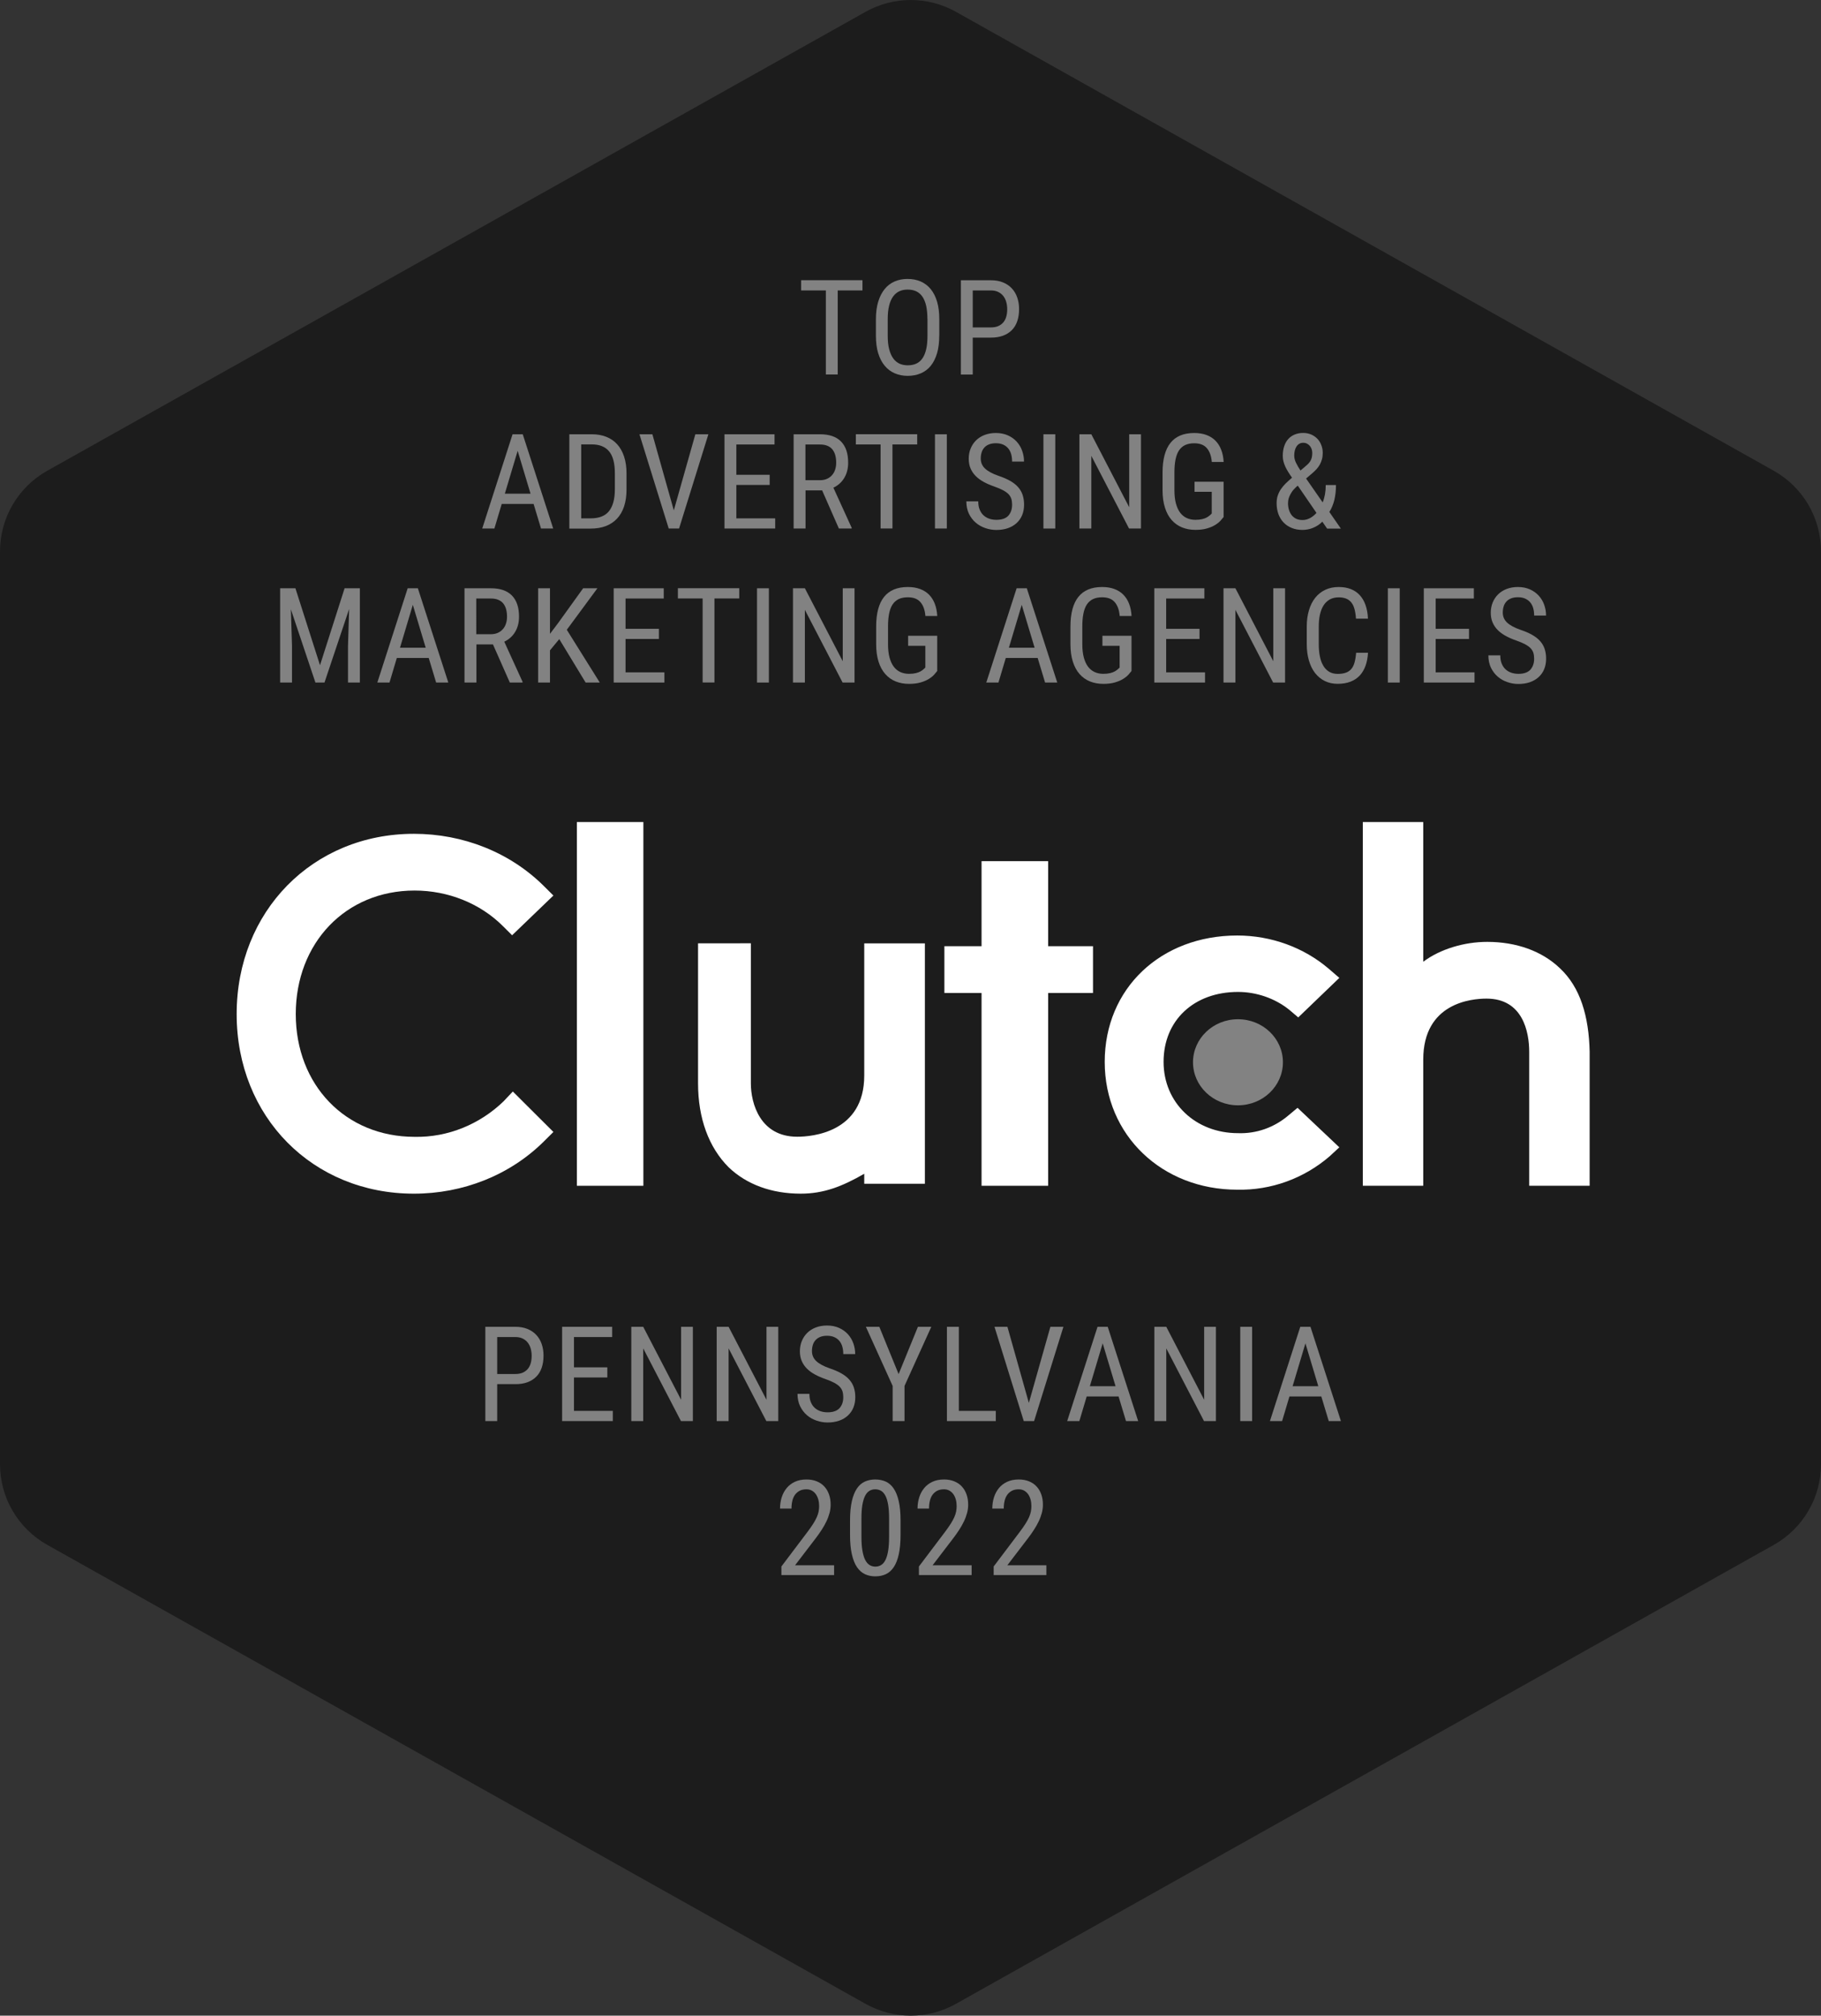 <?xml version="1.0" encoding="utf-8"?>
<!-- Generator: Adobe Illustrator 28.2.0, SVG Export Plug-In . SVG Version: 6.00 Build 0)  -->
<svg version="1.1" id="Layer_1" xmlns="http://www.w3.org/2000/svg" xmlns:xlink="http://www.w3.org/1999/xlink" x="0px" y="0px"
	 viewBox="0 0 357.65 395.78" style="enable-background:new 0 0 357.65 395.78;" xml:space="preserve">
<rect x="0" y="0" width="357.65" height="395.78" fill="#333333" stroke="none"/>
<style type="text/css">
	.st0{fill:#1C1C1C;}
	.st1{fill:#FFFFFF;}
	.st2{fill:#828282;}
</style>
<g>
	<path class="st0" d="M357.65,108.27v179.24c0,6.56-3.54,12.61-9.27,15.83l-160.63,90.12c-5.51,3.09-12.24,3.09-17.75,0L9.27,303.33
		C3.55,300.12,0,294.07,0,287.51V108.27c0-6.56,3.55-12.62,9.27-15.83L170,2.32c5.51-3.09,12.24-3.09,17.75,0l160.63,90.12
		C354.1,95.65,357.65,101.7,357.65,108.27z"/>
</g>
<g>
	<path class="st1" d="M126.35,161.41H113.3v71.42h13.06V161.41z"/>
	<path class="st1" d="M169.74,211.19c0,11.17-10.23,12.01-13.17,12.01c-7.28,0-9.1-6.56-9.1-10.47v-27.51H137.1v27.51
		c0,6.84,2.1,12.57,6.02,16.48c3.5,3.35,8.4,5.17,14.15,5.17c4.48,0,8.12-1.4,12.47-3.91v1.96h11.91v-47.2h-11.91V211.19z"/>
	<path class="st1" d="M205.86,169.09h-13.08v16.7h-7.3v9.18h7.3v37.86h13.08v-37.86h8.81v-9.18h-8.81V169.09z"/>
	<path class="st1" d="M253.03,219.03c-2.78,2.36-6.26,3.6-9.88,3.47c-8.35,0-14.62-5.96-14.62-14c0-8.18,5.99-13.73,14.62-13.73
		c3.62,0,7.24,1.25,10.02,3.47l1.81,1.53l8.07-7.76l-2.09-1.8c-4.87-4.16-11.28-6.52-17.96-6.52c-15.03,0-26.03,10.4-26.03,24.82
		c0,14.42,11.28,25.09,26.03,25.09c6.68,0.14,13.09-2.22,18.1-6.52l1.95-1.8l-8.21-7.76L253.03,219.03z"/>
	<path class="st1" d="M306.34,190.09c-3.49-3.34-8.52-5.15-14.24-5.15c-4.47,0-9.22,1.39-12.57,3.9v-27.43h-11.87v71.42h11.87
		v-24.78c0-11.14,9.49-11.97,12.43-11.97c7.12,0,8.38,6.54,8.38,10.44v26.31h11.87v-26.31
		C312.06,199.56,310.39,193.85,306.34,190.09z"/>
	<path class="st2" d="M243.14,217.03c4.88,0,8.83-3.78,8.83-8.45c0-4.67-3.95-8.45-8.83-8.45c-4.88,0-8.83,3.78-8.83,8.45
		C234.31,213.25,238.27,217.03,243.14,217.03z"/>
	<path class="st1" d="M98.9,216.25c-4.61,4.46-10.9,7.11-17.47,6.97c-13.56,0-23.34-10.17-23.34-24.11s9.78-24.25,23.34-24.25
		c6.57,0,12.86,2.51,17.33,6.97l1.82,1.81l8.11-7.8l-1.82-1.81c-6.71-6.69-15.94-10.31-25.58-10.31c-19.85,0-34.81,15.19-34.81,35.4
		c0,20.21,14.96,35.26,34.81,35.26c9.64,0,18.87-3.62,25.58-10.31l1.82-1.81l-7.97-7.94L98.9,216.25z"/>
</g>
<g>
	<path class="st2" d="M169.4,57.03h-4.87v16.5h-2.33v-16.5h-4.86v-2.01h12.05V57.03z"/>
	<path class="st2" d="M184.47,65.91c0,1.31-0.14,2.46-0.43,3.45c-0.29,0.98-0.7,1.8-1.23,2.46c-0.53,0.66-1.19,1.15-1.95,1.48
		c-0.77,0.33-1.63,0.5-2.59,0.5c-0.93,0-1.78-0.17-2.54-0.5c-0.76-0.33-1.42-0.82-1.97-1.48c-0.55-0.66-0.98-1.48-1.28-2.46
		c-0.3-0.98-0.45-2.13-0.45-3.45v-3.22c0-1.31,0.15-2.45,0.45-3.44c0.3-0.99,0.72-1.81,1.26-2.48c0.54-0.67,1.2-1.17,1.96-1.5
		c0.76-0.33,1.61-0.5,2.54-0.5c0.96,0,1.82,0.17,2.59,0.5c0.77,0.34,1.42,0.84,1.97,1.5c0.54,0.67,0.96,1.49,1.25,2.48
		c0.29,0.99,0.43,2.13,0.43,3.44V65.91z M182.15,62.67c0-1.02-0.09-1.89-0.25-2.63c-0.17-0.73-0.42-1.34-0.75-1.81
		c-0.33-0.47-0.74-0.82-1.22-1.04c-0.48-0.22-1.04-0.33-1.68-0.33c-0.6,0-1.14,0.11-1.62,0.33c-0.48,0.22-0.89,0.57-1.23,1.04
		c-0.34,0.47-0.6,1.07-0.78,1.81c-0.18,0.73-0.27,1.61-0.27,2.63v3.24c0,1.03,0.09,1.91,0.28,2.64c0.19,0.73,0.45,1.34,0.79,1.81
		c0.34,0.47,0.75,0.82,1.23,1.04c0.48,0.22,1.03,0.33,1.63,0.33c0.64,0,1.2-0.11,1.68-0.33c0.48-0.22,0.89-0.57,1.21-1.04
		c0.33-0.47,0.57-1.07,0.74-1.81c0.17-0.73,0.25-1.61,0.25-2.64V62.67z"/>
	<path class="st2" d="M191.05,66.29v7.25h-2.33V55.03h5.9c0.89,0,1.68,0.14,2.37,0.42c0.69,0.28,1.27,0.67,1.74,1.18
		c0.47,0.5,0.82,1.1,1.06,1.79c0.24,0.69,0.36,1.45,0.36,2.27c0,0.89-0.12,1.68-0.36,2.38c-0.24,0.7-0.6,1.29-1.07,1.76
		c-0.47,0.47-1.05,0.84-1.74,1.09c-0.69,0.25-1.47,0.37-2.36,0.37H191.05z M191.05,64.29h3.57c0.57,0,1.05-0.09,1.46-0.27
		c0.4-0.18,0.73-0.43,0.99-0.74c0.26-0.32,0.45-0.69,0.57-1.13c0.12-0.44,0.18-0.92,0.18-1.44c0-0.47-0.06-0.93-0.18-1.38
		c-0.12-0.45-0.31-0.84-0.57-1.18c-0.26-0.34-0.59-0.61-0.99-0.81s-0.89-0.31-1.46-0.31h-3.57V64.29z"/>
	<path class="st2" d="M104.8,98.95h-6.26l-1.44,4.83h-2.39l5.96-18.51h2l5.98,18.51h-2.39L104.8,98.95z M99.15,96.94h5.05
		l-2.53-8.42L99.15,96.94z"/>
	<path class="st2" d="M111.82,103.78V85.27h4.41c1.04,0,1.98,0.16,2.82,0.49c0.84,0.33,1.56,0.81,2.15,1.46
		c0.59,0.65,1.05,1.45,1.37,2.42c0.32,0.96,0.48,2.07,0.48,3.34v3.13c0,1.26-0.16,2.37-0.48,3.33c-0.32,0.96-0.78,1.76-1.39,2.4
		c-0.6,0.64-1.34,1.13-2.21,1.46c-0.87,0.33-1.86,0.49-2.96,0.49H111.82z M114.15,87.27v14.51h1.87c1.65,0,2.86-0.48,3.61-1.44
		c0.75-0.96,1.13-2.37,1.13-4.25v-3.17c0-1.95-0.37-3.38-1.13-4.29c-0.75-0.91-1.88-1.37-3.4-1.37H114.15z"/>
	<path class="st2" d="M132.34,100.21l4.23-14.94h2.56l-5.76,18.51h-2.03l-5.75-18.51h2.54L132.34,100.21z"/>
	<path class="st2" d="M151.17,95.22h-6.55v6.56h7.63v2h-9.96V85.27h9.83v2.01h-7.5v5.95h6.55V95.22z"/>
	<path class="st2" d="M161.47,96.29h-3.26v7.49h-2.34V85.27h5.19c1.81,0,3.19,0.47,4.12,1.42c0.93,0.95,1.4,2.33,1.4,4.15
		c0,1.14-0.25,2.14-0.76,2.99c-0.5,0.85-1.22,1.49-2.14,1.93l3.59,7.87v0.15h-2.51L161.47,96.29z M158.21,94.29h2.82
		c0.53,0,1-0.09,1.4-0.27c0.4-0.18,0.73-0.43,1-0.74c0.27-0.31,0.47-0.67,0.6-1.09c0.14-0.42,0.2-0.87,0.2-1.35
		c0-0.53-0.06-1.02-0.18-1.46c-0.12-0.44-0.31-0.81-0.56-1.13c-0.25-0.31-0.58-0.55-0.99-0.72c-0.4-0.17-0.89-0.25-1.46-0.25h-2.85
		V94.29z"/>
	<path class="st2" d="M180.15,87.27h-4.87v16.5h-2.33v-16.5h-4.86v-2.01h12.05V87.27z"/>
	<path class="st2" d="M185.96,103.78h-2.33V85.27h2.33V103.78z"/>
	<path class="st2" d="M198.78,99.1c0-0.43-0.05-0.81-0.15-1.14c-0.1-0.33-0.28-0.63-0.54-0.91c-0.26-0.28-0.62-0.53-1.07-0.78
		c-0.45-0.24-1.03-0.49-1.74-0.74c-0.76-0.26-1.45-0.56-2.07-0.9c-0.62-0.34-1.15-0.72-1.58-1.16c-0.44-0.44-0.77-0.93-1.01-1.49
		c-0.24-0.56-0.36-1.2-0.36-1.92c0-0.72,0.13-1.39,0.38-2c0.25-0.61,0.61-1.15,1.07-1.6c0.46-0.45,1.02-0.81,1.68-1.06
		c0.66-0.25,1.39-0.38,2.19-0.38c0.9,0,1.69,0.16,2.38,0.47c0.69,0.31,1.27,0.73,1.74,1.25c0.47,0.52,0.82,1.11,1.06,1.79
		c0.24,0.68,0.36,1.38,0.36,2.1h-2.34c0-0.52-0.06-1-0.18-1.44c-0.12-0.44-0.32-0.82-0.58-1.14c-0.26-0.32-0.6-0.57-1-0.75
		c-0.4-0.18-0.88-0.27-1.44-0.27c-0.52,0-0.96,0.08-1.34,0.23s-0.68,0.36-0.92,0.63c-0.24,0.27-0.42,0.58-0.53,0.95
		c-0.11,0.36-0.17,0.76-0.17,1.2c0,0.78,0.28,1.43,0.84,1.96c0.56,0.53,1.42,1,2.59,1.41c0.9,0.3,1.67,0.63,2.31,0.99
		c0.64,0.36,1.17,0.77,1.58,1.23c0.41,0.46,0.71,0.97,0.9,1.54c0.19,0.57,0.29,1.21,0.29,1.93c0,0.75-0.13,1.44-0.38,2.05
		c-0.25,0.61-0.62,1.13-1.09,1.56c-0.47,0.43-1.04,0.76-1.71,1c-0.67,0.23-1.42,0.35-2.26,0.35c-0.73,0-1.45-0.12-2.15-0.36
		c-0.71-0.24-1.34-0.59-1.89-1.06c-0.56-0.47-1-1.06-1.35-1.76c-0.34-0.7-0.51-1.52-0.51-2.44h2.34c0,0.64,0.09,1.18,0.28,1.63
		c0.19,0.45,0.44,0.83,0.77,1.13c0.33,0.3,0.71,0.51,1.14,0.66c0.43,0.14,0.89,0.21,1.39,0.21c1.03,0,1.8-0.26,2.31-0.79
		C198.52,100.72,198.78,100.01,198.78,99.1z"/>
	<path class="st2" d="M207.26,103.78h-2.33V85.27h2.33V103.78z"/>
	<path class="st2" d="M224.09,103.78h-2.34l-7.41-14.27v14.27H212V85.27h2.34l7.44,14.33V85.27h2.31V103.78z"/>
	<path class="st2" d="M240.35,101.48c-0.15,0.2-0.36,0.45-0.62,0.74c-0.26,0.29-0.6,0.57-1.04,0.84c-0.43,0.27-0.96,0.5-1.6,0.69
		c-0.63,0.19-1.4,0.29-2.3,0.29c-0.96,0-1.83-0.16-2.63-0.48c-0.79-0.32-1.47-0.81-2.04-1.45c-0.57-0.64-1.01-1.45-1.32-2.43
		c-0.31-0.97-0.47-2.11-0.47-3.41v-3.48c0-5.18,2.07-7.77,6.22-7.77c0.9,0,1.7,0.13,2.4,0.39c0.7,0.26,1.29,0.63,1.77,1.12
		c0.48,0.49,0.86,1.08,1.13,1.79c0.27,0.7,0.43,1.5,0.48,2.39h-2.33c-0.09-1.15-0.41-2.05-0.96-2.7c-0.55-0.65-1.37-0.97-2.49-0.97
		c-0.71,0-1.31,0.12-1.81,0.36c-0.49,0.24-0.89,0.6-1.2,1.07c-0.31,0.48-0.53,1.08-0.67,1.79c-0.14,0.72-0.21,1.55-0.21,2.51v3.51
		c0,0.98,0.1,1.84,0.29,2.57c0.2,0.73,0.47,1.33,0.83,1.81c0.36,0.47,0.79,0.83,1.3,1.06c0.51,0.23,1.08,0.35,1.7,0.35
		c0.53,0,0.98-0.05,1.35-0.14c0.37-0.09,0.67-0.21,0.91-0.34c0.24-0.14,0.43-0.27,0.58-0.41c0.14-0.14,0.27-0.25,0.37-0.34v-4.27
		h-3.38v-1.98h5.71V101.48z"/>
	<path class="st2" d="M250.73,98.81c0-0.54,0.07-1.04,0.22-1.49c0.15-0.45,0.36-0.88,0.62-1.27c0.27-0.39,0.59-0.77,0.96-1.14
		c0.37-0.36,0.78-0.73,1.23-1.11c-0.27-0.38-0.52-0.75-0.74-1.11c-0.22-0.36-0.42-0.71-0.58-1.06c-0.16-0.35-0.28-0.69-0.37-1.04
		c-0.09-0.35-0.13-0.71-0.13-1.08c0-0.72,0.1-1.36,0.29-1.92c0.19-0.56,0.46-1.03,0.81-1.41s0.77-0.67,1.27-0.87
		c0.49-0.2,1.04-0.3,1.64-0.3c0.59,0,1.13,0.11,1.6,0.32c0.47,0.21,0.88,0.5,1.21,0.85c0.33,0.36,0.59,0.77,0.76,1.25
		c0.18,0.47,0.27,0.97,0.27,1.5c0,0.45-0.05,0.86-0.15,1.23c-0.1,0.37-0.24,0.72-0.41,1.04c-0.18,0.33-0.4,0.63-0.66,0.92
		c-0.26,0.28-0.56,0.57-0.89,0.85l-1.16,0.99l3.26,4.69c0.2-0.49,0.34-1.02,0.45-1.59c0.1-0.57,0.15-1.17,0.15-1.82h2.01
		c0,1.04-0.1,2-0.31,2.89c-0.21,0.88-0.54,1.68-0.99,2.4l2.26,3.26h-2.7l-0.94-1.36c-0.26,0.27-0.55,0.51-0.86,0.71
		s-0.64,0.37-0.98,0.51c-0.34,0.14-0.68,0.24-1.03,0.3c-0.35,0.06-0.69,0.1-1.02,0.1c-0.79,0-1.5-0.13-2.13-0.39
		c-0.63-0.26-1.17-0.62-1.6-1.08c-0.44-0.46-0.77-1.01-1.01-1.65C250.85,100.27,250.73,99.57,250.73,98.81z M255.83,102.11
		c0.48,0,0.96-0.12,1.42-0.36c0.47-0.24,0.9-0.58,1.31-1.04l-3.67-5.35l-0.38,0.32c-0.36,0.34-0.64,0.67-0.84,0.99
		c-0.2,0.32-0.36,0.61-0.46,0.88c-0.11,0.27-0.17,0.52-0.2,0.73c-0.03,0.22-0.04,0.39-0.04,0.53c0,0.45,0.06,0.88,0.18,1.28
		c0.12,0.4,0.3,0.75,0.53,1.06c0.24,0.3,0.53,0.54,0.89,0.71C254.93,102.03,255.35,102.11,255.83,102.11z M254.19,89.44
		c0,0.46,0.11,0.93,0.34,1.41c0.23,0.48,0.53,1,0.89,1.54l0.98-0.84c0.22-0.18,0.42-0.36,0.58-0.53c0.17-0.18,0.31-0.37,0.42-0.57
		s0.19-0.43,0.25-0.67c0.05-0.24,0.08-0.52,0.08-0.85c0-0.25-0.04-0.5-0.12-0.74c-0.08-0.24-0.2-0.45-0.35-0.63
		c-0.15-0.18-0.34-0.33-0.56-0.45c-0.22-0.11-0.47-0.17-0.76-0.17c-0.29,0-0.54,0.07-0.76,0.2c-0.22,0.13-0.4,0.31-0.55,0.54
		s-0.25,0.49-0.33,0.79C254.23,88.78,254.19,89.1,254.19,89.44z"/>
	<path class="st2" d="M58.02,115.51l4.83,15.11l4.83-15.11h3v18.51h-2.33v-7.21l0.22-7.22l-4.84,14.43h-1.78l-4.82-14.38l0.22,7.17
		v7.21h-2.33v-18.51H58.02z"/>
	<path class="st2" d="M84.2,129.19h-6.26l-1.44,4.83h-2.39l5.96-18.51h2l5.98,18.51h-2.39L84.2,129.19z M78.56,127.18h5.05
		l-2.53-8.42L78.56,127.18z"/>
	<path class="st2" d="M96.82,126.53h-3.25v7.49h-2.34v-18.51h5.19c1.81,0,3.19,0.47,4.12,1.42c0.93,0.95,1.4,2.33,1.4,4.15
		c0,1.14-0.25,2.14-0.76,2.99c-0.5,0.85-1.22,1.49-2.14,1.93l3.59,7.87v0.15h-2.5L96.82,126.53z M93.56,124.53h2.82
		c0.53,0,1-0.09,1.4-0.27c0.4-0.18,0.73-0.43,1-0.74c0.27-0.31,0.47-0.67,0.6-1.09c0.14-0.42,0.2-0.87,0.2-1.35
		c0-0.53-0.06-1.02-0.18-1.46c-0.12-0.44-0.31-0.81-0.56-1.13c-0.25-0.31-0.58-0.55-0.99-0.72c-0.4-0.17-0.89-0.25-1.46-0.25h-2.85
		V124.53z"/>
	<path class="st2" d="M109.84,125.49l-1.82,2.2v6.33h-2.33v-18.51h2.33v8.94l1.53-2.02l4.98-6.92h2.8l-6.01,8.15l6.48,10.36h-2.78
		L109.84,125.49z"/>
	<path class="st2" d="M129.41,125.46h-6.55v6.56h7.63v2h-9.96v-18.51h9.83v2.01h-7.5v5.95h6.55V125.46z"/>
	<path class="st2" d="M145.19,117.51h-4.87v16.5H138v-16.5h-4.86v-2.01h12.05V117.51z"/>
	<path class="st2" d="M151.01,134.02h-2.33v-18.51h2.33V134.02z"/>
	<path class="st2" d="M167.83,134.02h-2.34l-7.41-14.27v14.27h-2.34v-18.51h2.34l7.44,14.33v-14.33h2.31V134.02z"/>
	<path class="st2" d="M184.1,131.72c-0.15,0.2-0.36,0.45-0.62,0.74c-0.26,0.29-0.6,0.57-1.04,0.84c-0.43,0.27-0.96,0.5-1.6,0.69
		c-0.63,0.19-1.4,0.29-2.3,0.29c-0.96,0-1.83-0.16-2.63-0.48s-1.47-0.81-2.04-1.45c-0.57-0.64-1.01-1.45-1.32-2.43
		c-0.31-0.97-0.47-2.11-0.47-3.41v-3.48c0-5.18,2.07-7.77,6.22-7.77c0.9,0,1.7,0.13,2.4,0.39c0.7,0.26,1.29,0.63,1.77,1.12
		c0.48,0.49,0.86,1.08,1.13,1.79c0.27,0.7,0.43,1.5,0.48,2.39h-2.33c-0.09-1.15-0.41-2.05-0.96-2.7c-0.55-0.65-1.37-0.97-2.49-0.97
		c-0.71,0-1.31,0.12-1.81,0.36c-0.49,0.24-0.89,0.6-1.2,1.07c-0.31,0.48-0.53,1.08-0.67,1.79c-0.14,0.72-0.21,1.55-0.21,2.51v3.51
		c0,0.98,0.1,1.84,0.29,2.57c0.2,0.73,0.47,1.33,0.83,1.81c0.36,0.47,0.79,0.83,1.3,1.06c0.51,0.23,1.08,0.35,1.7,0.35
		c0.53,0,0.98-0.05,1.35-0.14c0.37-0.09,0.67-0.21,0.91-0.34c0.24-0.14,0.43-0.27,0.58-0.41c0.14-0.14,0.27-0.25,0.37-0.34v-4.27
		h-3.38v-1.98h5.71V131.72z"/>
	<path class="st2" d="M203.8,129.19h-6.26l-1.44,4.83h-2.39l5.96-18.51h2l5.98,18.51h-2.39L203.8,129.19z M198.15,127.18h5.05
		l-2.53-8.42L198.15,127.18z"/>
	<path class="st2" d="M222.26,131.72c-0.15,0.2-0.36,0.45-0.62,0.74c-0.26,0.29-0.6,0.57-1.04,0.84c-0.43,0.27-0.96,0.5-1.6,0.69
		c-0.63,0.19-1.4,0.29-2.3,0.29c-0.96,0-1.83-0.16-2.63-0.48s-1.47-0.81-2.04-1.45c-0.57-0.64-1.01-1.45-1.32-2.43
		c-0.31-0.97-0.47-2.11-0.47-3.41v-3.48c0-5.18,2.07-7.77,6.22-7.77c0.9,0,1.7,0.13,2.4,0.39c0.7,0.26,1.29,0.63,1.77,1.12
		c0.48,0.49,0.86,1.08,1.13,1.79c0.27,0.7,0.43,1.5,0.48,2.39h-2.33c-0.09-1.15-0.41-2.05-0.96-2.7c-0.55-0.65-1.37-0.97-2.49-0.97
		c-0.71,0-1.31,0.12-1.81,0.36c-0.49,0.24-0.89,0.6-1.2,1.07c-0.31,0.48-0.53,1.08-0.67,1.79c-0.14,0.72-0.21,1.55-0.21,2.51v3.51
		c0,0.98,0.1,1.84,0.29,2.57c0.2,0.73,0.47,1.33,0.83,1.81c0.36,0.47,0.79,0.83,1.3,1.06c0.51,0.23,1.08,0.35,1.7,0.35
		c0.53,0,0.98-0.05,1.35-0.14c0.37-0.09,0.67-0.21,0.91-0.34c0.24-0.14,0.43-0.27,0.58-0.41c0.14-0.14,0.27-0.25,0.37-0.34v-4.27
		h-3.38v-1.98h5.71V131.72z"/>
	<path class="st2" d="M235.59,125.46h-6.55v6.56h7.63v2h-9.96v-18.51h9.83v2.01h-7.5v5.95h6.55V125.46z"/>
	<path class="st2" d="M252.39,134.02h-2.34l-7.41-14.27v14.27h-2.34v-18.51h2.34l7.44,14.33v-14.33h2.31V134.02z"/>
	<path class="st2" d="M268.68,128.14c-0.05,0.96-0.21,1.81-0.48,2.57c-0.27,0.75-0.65,1.4-1.14,1.93c-0.49,0.53-1.1,0.93-1.82,1.21
		c-0.72,0.28-1.57,0.42-2.52,0.42c-0.93,0-1.77-0.18-2.52-0.55c-0.75-0.36-1.38-0.89-1.91-1.56c-0.53-0.68-0.93-1.5-1.21-2.45
		c-0.28-0.96-0.43-2.03-0.43-3.23v-3.42c0-1.19,0.14-2.26,0.43-3.22c0.28-0.96,0.69-1.78,1.23-2.46c0.54-0.68,1.2-1.2,1.98-1.57
		c0.78-0.37,1.66-0.55,2.64-0.55c0.9,0,1.69,0.14,2.38,0.41c0.69,0.27,1.28,0.67,1.76,1.2c0.48,0.53,0.86,1.17,1.13,1.95
		c0.27,0.77,0.43,1.66,0.47,2.66h-2.35c-0.05-0.73-0.15-1.36-0.29-1.88c-0.14-0.53-0.35-0.96-0.62-1.3
		c-0.27-0.34-0.61-0.6-1.02-0.76c-0.41-0.16-0.89-0.25-1.46-0.25c-0.68,0-1.26,0.14-1.75,0.41c-0.49,0.28-0.9,0.66-1.22,1.16
		c-0.32,0.5-0.56,1.11-0.72,1.82c-0.16,0.71-0.23,1.5-0.23,2.38v3.45c0,0.81,0.06,1.57,0.2,2.28c0.13,0.7,0.34,1.32,0.64,1.84
		c0.29,0.53,0.68,0.94,1.15,1.24c0.47,0.3,1.05,0.45,1.73,0.45c0.63,0,1.17-0.08,1.61-0.24c0.44-0.16,0.79-0.4,1.07-0.74
		c0.28-0.33,0.49-0.76,0.63-1.28c0.14-0.52,0.25-1.15,0.31-1.89H268.68z"/>
	<path class="st2" d="M274.91,134.02h-2.33v-18.51h2.33V134.02z"/>
	<path class="st2" d="M288.52,125.46h-6.55v6.56h7.63v2h-9.96v-18.51h9.83v2.01h-7.5v5.95h6.55V125.46z"/>
	<path class="st2" d="M301.31,129.34c0-0.43-0.05-0.81-0.15-1.14c-0.1-0.33-0.28-0.63-0.54-0.91c-0.26-0.28-0.62-0.53-1.07-0.78
		c-0.45-0.24-1.03-0.49-1.74-0.74c-0.76-0.26-1.45-0.56-2.07-0.9c-0.62-0.34-1.15-0.72-1.58-1.16c-0.44-0.44-0.77-0.93-1.01-1.49
		c-0.24-0.56-0.36-1.2-0.36-1.92c0-0.72,0.13-1.39,0.38-2c0.25-0.61,0.61-1.15,1.07-1.6c0.46-0.45,1.02-0.81,1.68-1.06
		c0.66-0.25,1.39-0.38,2.19-0.38c0.9,0,1.69,0.16,2.38,0.47c0.69,0.31,1.27,0.73,1.74,1.25c0.47,0.52,0.82,1.11,1.06,1.79
		c0.24,0.68,0.36,1.38,0.36,2.1h-2.34c0-0.52-0.06-1-0.18-1.44c-0.12-0.44-0.32-0.82-0.58-1.14c-0.26-0.32-0.6-0.57-1-0.75
		c-0.4-0.18-0.88-0.27-1.44-0.27c-0.52,0-0.96,0.08-1.34,0.23c-0.37,0.15-0.68,0.36-0.92,0.63c-0.24,0.27-0.42,0.58-0.53,0.95
		c-0.11,0.36-0.17,0.76-0.17,1.2c0,0.78,0.28,1.43,0.84,1.96c0.56,0.53,1.42,1,2.59,1.41c0.9,0.3,1.67,0.63,2.31,0.99
		c0.64,0.36,1.17,0.77,1.58,1.23c0.41,0.46,0.71,0.97,0.9,1.54c0.19,0.57,0.29,1.21,0.29,1.93c0,0.75-0.13,1.44-0.38,2.05
		c-0.25,0.61-0.62,1.13-1.09,1.56c-0.47,0.43-1.04,0.76-1.71,1c-0.67,0.23-1.42,0.35-2.26,0.35c-0.73,0-1.45-0.12-2.15-0.36
		c-0.71-0.24-1.34-0.59-1.89-1.06c-0.56-0.47-1-1.06-1.35-1.76c-0.34-0.7-0.51-1.52-0.51-2.44h2.34c0,0.64,0.09,1.18,0.28,1.63
		c0.19,0.45,0.44,0.83,0.77,1.13c0.33,0.3,0.71,0.51,1.14,0.66c0.43,0.14,0.89,0.21,1.39,0.21c1.03,0,1.8-0.26,2.31-0.79
		C301.05,130.96,301.31,130.25,301.31,129.34z"/>
</g>
<g>
	<path class="st2" d="M97.65,271.78v7.25h-2.33v-18.51h5.9c0.89,0,1.68,0.14,2.37,0.42c0.69,0.28,1.27,0.67,1.74,1.18
		c0.47,0.5,0.82,1.1,1.06,1.79c0.24,0.69,0.36,1.45,0.36,2.27c0,0.89-0.12,1.68-0.36,2.38c-0.24,0.7-0.6,1.29-1.07,1.76
		c-0.47,0.47-1.05,0.84-1.73,1.09c-0.69,0.25-1.47,0.37-2.36,0.37H97.65z M97.65,269.79h3.57c0.57,0,1.05-0.09,1.46-0.27
		c0.4-0.18,0.73-0.43,0.99-0.74c0.26-0.32,0.45-0.69,0.57-1.13s0.18-0.92,0.18-1.44c0-0.47-0.06-0.93-0.18-1.38
		c-0.12-0.45-0.31-0.84-0.57-1.18c-0.26-0.34-0.59-0.61-0.99-0.81c-0.4-0.2-0.89-0.31-1.46-0.31h-3.57V269.79z"/>
	<path class="st2" d="M119.28,270.47h-6.55v6.56h7.63v2h-9.96v-18.51h9.83v2.01h-7.5v5.95h6.55V270.47z"/>
	<path class="st2" d="M136.08,279.03h-2.34l-7.41-14.27v14.27h-2.34v-18.51h2.34l7.44,14.33v-14.33h2.31V279.03z"/>
	<path class="st2" d="M152.85,279.03h-2.34l-7.41-14.27v14.27h-2.34v-18.51h2.34l7.44,14.33v-14.33h2.31V279.03z"/>
	<path class="st2" d="M165.62,274.35c0-0.43-0.05-0.81-0.15-1.14c-0.1-0.33-0.28-0.63-0.54-0.91c-0.26-0.28-0.62-0.53-1.07-0.78
		c-0.45-0.24-1.03-0.49-1.74-0.74c-0.76-0.26-1.45-0.56-2.07-0.9s-1.15-0.72-1.58-1.16c-0.44-0.44-0.77-0.93-1.01-1.49
		s-0.36-1.2-0.36-1.92c0-0.72,0.13-1.39,0.38-2c0.25-0.61,0.61-1.15,1.07-1.6c0.46-0.45,1.02-0.81,1.68-1.06
		c0.66-0.25,1.39-0.38,2.19-0.38c0.9,0,1.69,0.16,2.38,0.47c0.69,0.31,1.27,0.73,1.74,1.25c0.47,0.52,0.82,1.11,1.06,1.79
		c0.24,0.68,0.36,1.38,0.36,2.1h-2.34c0-0.52-0.06-1-0.18-1.44c-0.12-0.44-0.32-0.82-0.58-1.14s-0.6-0.57-1-0.75
		c-0.4-0.18-0.88-0.27-1.44-0.27c-0.52,0-0.96,0.08-1.33,0.23c-0.37,0.15-0.68,0.36-0.92,0.63c-0.24,0.27-0.42,0.58-0.53,0.95
		c-0.11,0.36-0.17,0.76-0.17,1.2c0,0.78,0.28,1.43,0.84,1.96c0.56,0.53,1.42,1,2.59,1.41c0.9,0.3,1.67,0.63,2.31,0.99
		c0.64,0.36,1.17,0.77,1.58,1.23c0.41,0.46,0.71,0.97,0.9,1.54c0.19,0.57,0.29,1.21,0.29,1.93c0,0.75-0.13,1.44-0.38,2.05
		s-0.62,1.13-1.09,1.56c-0.47,0.43-1.04,0.77-1.71,1c-0.67,0.23-1.42,0.35-2.26,0.35c-0.73,0-1.45-0.12-2.15-0.36
		c-0.71-0.24-1.34-0.59-1.89-1.06c-0.56-0.47-1-1.06-1.35-1.76c-0.34-0.7-0.52-1.52-0.52-2.44h2.34c0,0.64,0.09,1.18,0.28,1.63
		c0.19,0.45,0.44,0.83,0.77,1.12c0.33,0.3,0.71,0.52,1.14,0.66c0.43,0.14,0.89,0.21,1.39,0.21c1.03,0,1.8-0.26,2.31-0.79
		C165.36,275.98,165.62,275.26,165.62,274.35z"/>
	<path class="st2" d="M176.49,269.81l3.79-9.29h2.63l-5.26,11.61v6.9h-2.33v-6.9l-5.26-11.61h2.64L176.49,269.81z"/>
	<path class="st2" d="M188.32,277.03h7.26v2h-9.6v-18.51h2.34V277.03z"/>
	<path class="st2" d="M202.07,275.46l4.23-14.94h2.56l-5.76,18.51h-2.03l-5.75-18.51h2.54L202.07,275.46z"/>
	<path class="st2" d="M219.69,274.2h-6.26l-1.44,4.83h-2.39l5.96-18.51h2l5.98,18.51h-2.39L219.69,274.2z M214.05,272.19h5.05
		l-2.53-8.42L214.05,272.19z"/>
	<path class="st2" d="M238.81,279.03h-2.34l-7.41-14.27v14.27h-2.34v-18.51h2.34l7.44,14.33v-14.33h2.31V279.03z"/>
	<path class="st2" d="M245.92,279.03h-2.33v-18.51h2.33V279.03z"/>
	<path class="st2" d="M259.51,274.2h-6.26l-1.44,4.83h-2.39l5.96-18.51h2l5.98,18.51h-2.39L259.51,274.2z M253.87,272.19h5.05
		l-2.53-8.42L253.87,272.19z"/>
</g>
<g>
	<path class="st2" d="M163.82,309.27h-10.35v-1.69l5.09-6.74c0.47-0.62,0.85-1.17,1.15-1.64c0.3-0.47,0.54-0.91,0.71-1.3
		c0.17-0.39,0.29-0.76,0.36-1.11c0.06-0.34,0.1-0.69,0.1-1.05c0-0.46-0.05-0.89-0.16-1.29c-0.11-0.4-0.27-0.75-0.48-1.05
		c-0.21-0.3-0.47-0.53-0.78-0.71c-0.31-0.17-0.66-0.26-1.06-0.26c-0.52,0-0.96,0.09-1.33,0.28c-0.37,0.19-0.67,0.45-0.92,0.78
		c-0.24,0.33-0.42,0.73-0.53,1.19c-0.11,0.46-0.17,0.97-0.17,1.53h-2.25c0-0.78,0.11-1.52,0.33-2.21c0.22-0.69,0.55-1.3,0.98-1.82
		c0.43-0.52,0.97-0.93,1.62-1.23c0.65-0.3,1.4-0.45,2.27-0.45c0.75,0,1.41,0.12,2,0.36c0.59,0.24,1.09,0.57,1.49,1.01
		c0.41,0.44,0.72,0.96,0.93,1.57c0.22,0.61,0.32,1.28,0.32,2.02c0,0.54-0.07,1.09-0.22,1.64c-0.15,0.55-0.35,1.1-0.62,1.65
		c-0.26,0.55-0.57,1.09-0.92,1.63c-0.35,0.54-0.72,1.07-1.11,1.58l-4.12,5.39h7.67V309.27z"/>
	<path class="st2" d="M176.87,301.37c0,1.52-0.12,2.8-0.35,3.83c-0.23,1.04-0.56,1.88-0.99,2.52c-0.43,0.64-0.95,1.1-1.56,1.38
		c-0.61,0.28-1.29,0.42-2.05,0.42c-0.75,0-1.42-0.14-2.03-0.42c-0.61-0.28-1.13-0.74-1.57-1.38c-0.44-0.64-0.77-1.48-1.01-2.52
		c-0.24-1.04-0.36-2.32-0.36-3.83v-2.82c0-1.52,0.12-2.79,0.36-3.81c0.24-1.03,0.57-1.85,1-2.48c0.43-0.63,0.95-1.08,1.56-1.35
		c0.61-0.27,1.28-0.41,2.03-0.41c0.75,0,1.44,0.14,2.05,0.41c0.61,0.27,1.13,0.72,1.56,1.35c0.43,0.63,0.77,1.45,1,2.48
		c0.24,1.03,0.36,2.3,0.36,3.81V301.37z M174.62,298.16c0-1.04-0.06-1.93-0.18-2.66c-0.12-0.73-0.29-1.32-0.52-1.77
		c-0.23-0.45-0.51-0.78-0.85-0.99c-0.34-0.2-0.73-0.31-1.17-0.31c-0.43,0-0.82,0.1-1.15,0.31c-0.33,0.2-0.62,0.53-0.85,0.99
		c-0.23,0.45-0.4,1.05-0.53,1.77c-0.12,0.73-0.18,1.61-0.18,2.66v3.59c0,1.03,0.06,1.92,0.18,2.66c0.12,0.74,0.3,1.35,0.53,1.83
		c0.23,0.47,0.52,0.82,0.86,1.04c0.34,0.22,0.73,0.33,1.16,0.33c0.44,0,0.83-0.11,1.17-0.33c0.34-0.22,0.62-0.57,0.85-1.04
		c0.22-0.47,0.39-1.08,0.51-1.83c0.11-0.74,0.17-1.63,0.17-2.66V298.16z"/>
	<path class="st2" d="M190.83,309.27h-10.35v-1.69l5.09-6.74c0.47-0.62,0.85-1.17,1.15-1.64c0.3-0.47,0.54-0.91,0.71-1.3
		c0.17-0.39,0.29-0.76,0.36-1.11c0.06-0.34,0.1-0.69,0.1-1.05c0-0.46-0.05-0.89-0.16-1.29s-0.27-0.75-0.48-1.05
		c-0.21-0.3-0.47-0.53-0.78-0.71c-0.31-0.17-0.66-0.26-1.06-0.26c-0.52,0-0.96,0.09-1.33,0.28c-0.37,0.19-0.67,0.45-0.92,0.78
		c-0.24,0.33-0.42,0.73-0.53,1.19c-0.11,0.46-0.17,0.97-0.17,1.53h-2.25c0-0.78,0.11-1.52,0.33-2.21c0.22-0.69,0.55-1.3,0.98-1.82
		c0.43-0.52,0.97-0.93,1.62-1.23c0.65-0.3,1.4-0.45,2.27-0.45c0.75,0,1.41,0.12,2,0.36c0.59,0.24,1.09,0.57,1.49,1.01
		c0.41,0.44,0.72,0.96,0.93,1.57c0.22,0.61,0.32,1.28,0.32,2.02c0,0.54-0.07,1.09-0.22,1.64c-0.15,0.55-0.35,1.1-0.62,1.65
		c-0.26,0.55-0.57,1.09-0.92,1.63c-0.35,0.54-0.72,1.07-1.11,1.58l-4.12,5.39h7.67V309.27z"/>
	<path class="st2" d="M205.51,309.27h-10.35v-1.69l5.09-6.74c0.47-0.62,0.85-1.17,1.15-1.64c0.3-0.47,0.54-0.91,0.71-1.3
		c0.17-0.39,0.29-0.76,0.36-1.11c0.06-0.34,0.1-0.69,0.1-1.05c0-0.46-0.05-0.89-0.16-1.29s-0.27-0.75-0.48-1.05
		c-0.21-0.3-0.47-0.53-0.78-0.71c-0.31-0.17-0.66-0.26-1.06-0.26c-0.52,0-0.96,0.09-1.33,0.28c-0.37,0.19-0.67,0.45-0.92,0.78
		c-0.24,0.33-0.42,0.73-0.53,1.19c-0.11,0.46-0.17,0.97-0.17,1.53h-2.25c0-0.78,0.11-1.52,0.33-2.21c0.22-0.69,0.55-1.3,0.98-1.82
		c0.43-0.52,0.97-0.93,1.62-1.23c0.65-0.3,1.4-0.45,2.27-0.45c0.75,0,1.41,0.12,2,0.36c0.59,0.24,1.09,0.57,1.49,1.01
		c0.41,0.44,0.72,0.96,0.93,1.57c0.22,0.61,0.32,1.28,0.32,2.02c0,0.54-0.07,1.09-0.22,1.64c-0.15,0.55-0.35,1.1-0.62,1.65
		c-0.26,0.55-0.57,1.09-0.92,1.63c-0.35,0.54-0.72,1.07-1.11,1.58l-4.12,5.39h7.67V309.27z"/>
</g>
</svg>
